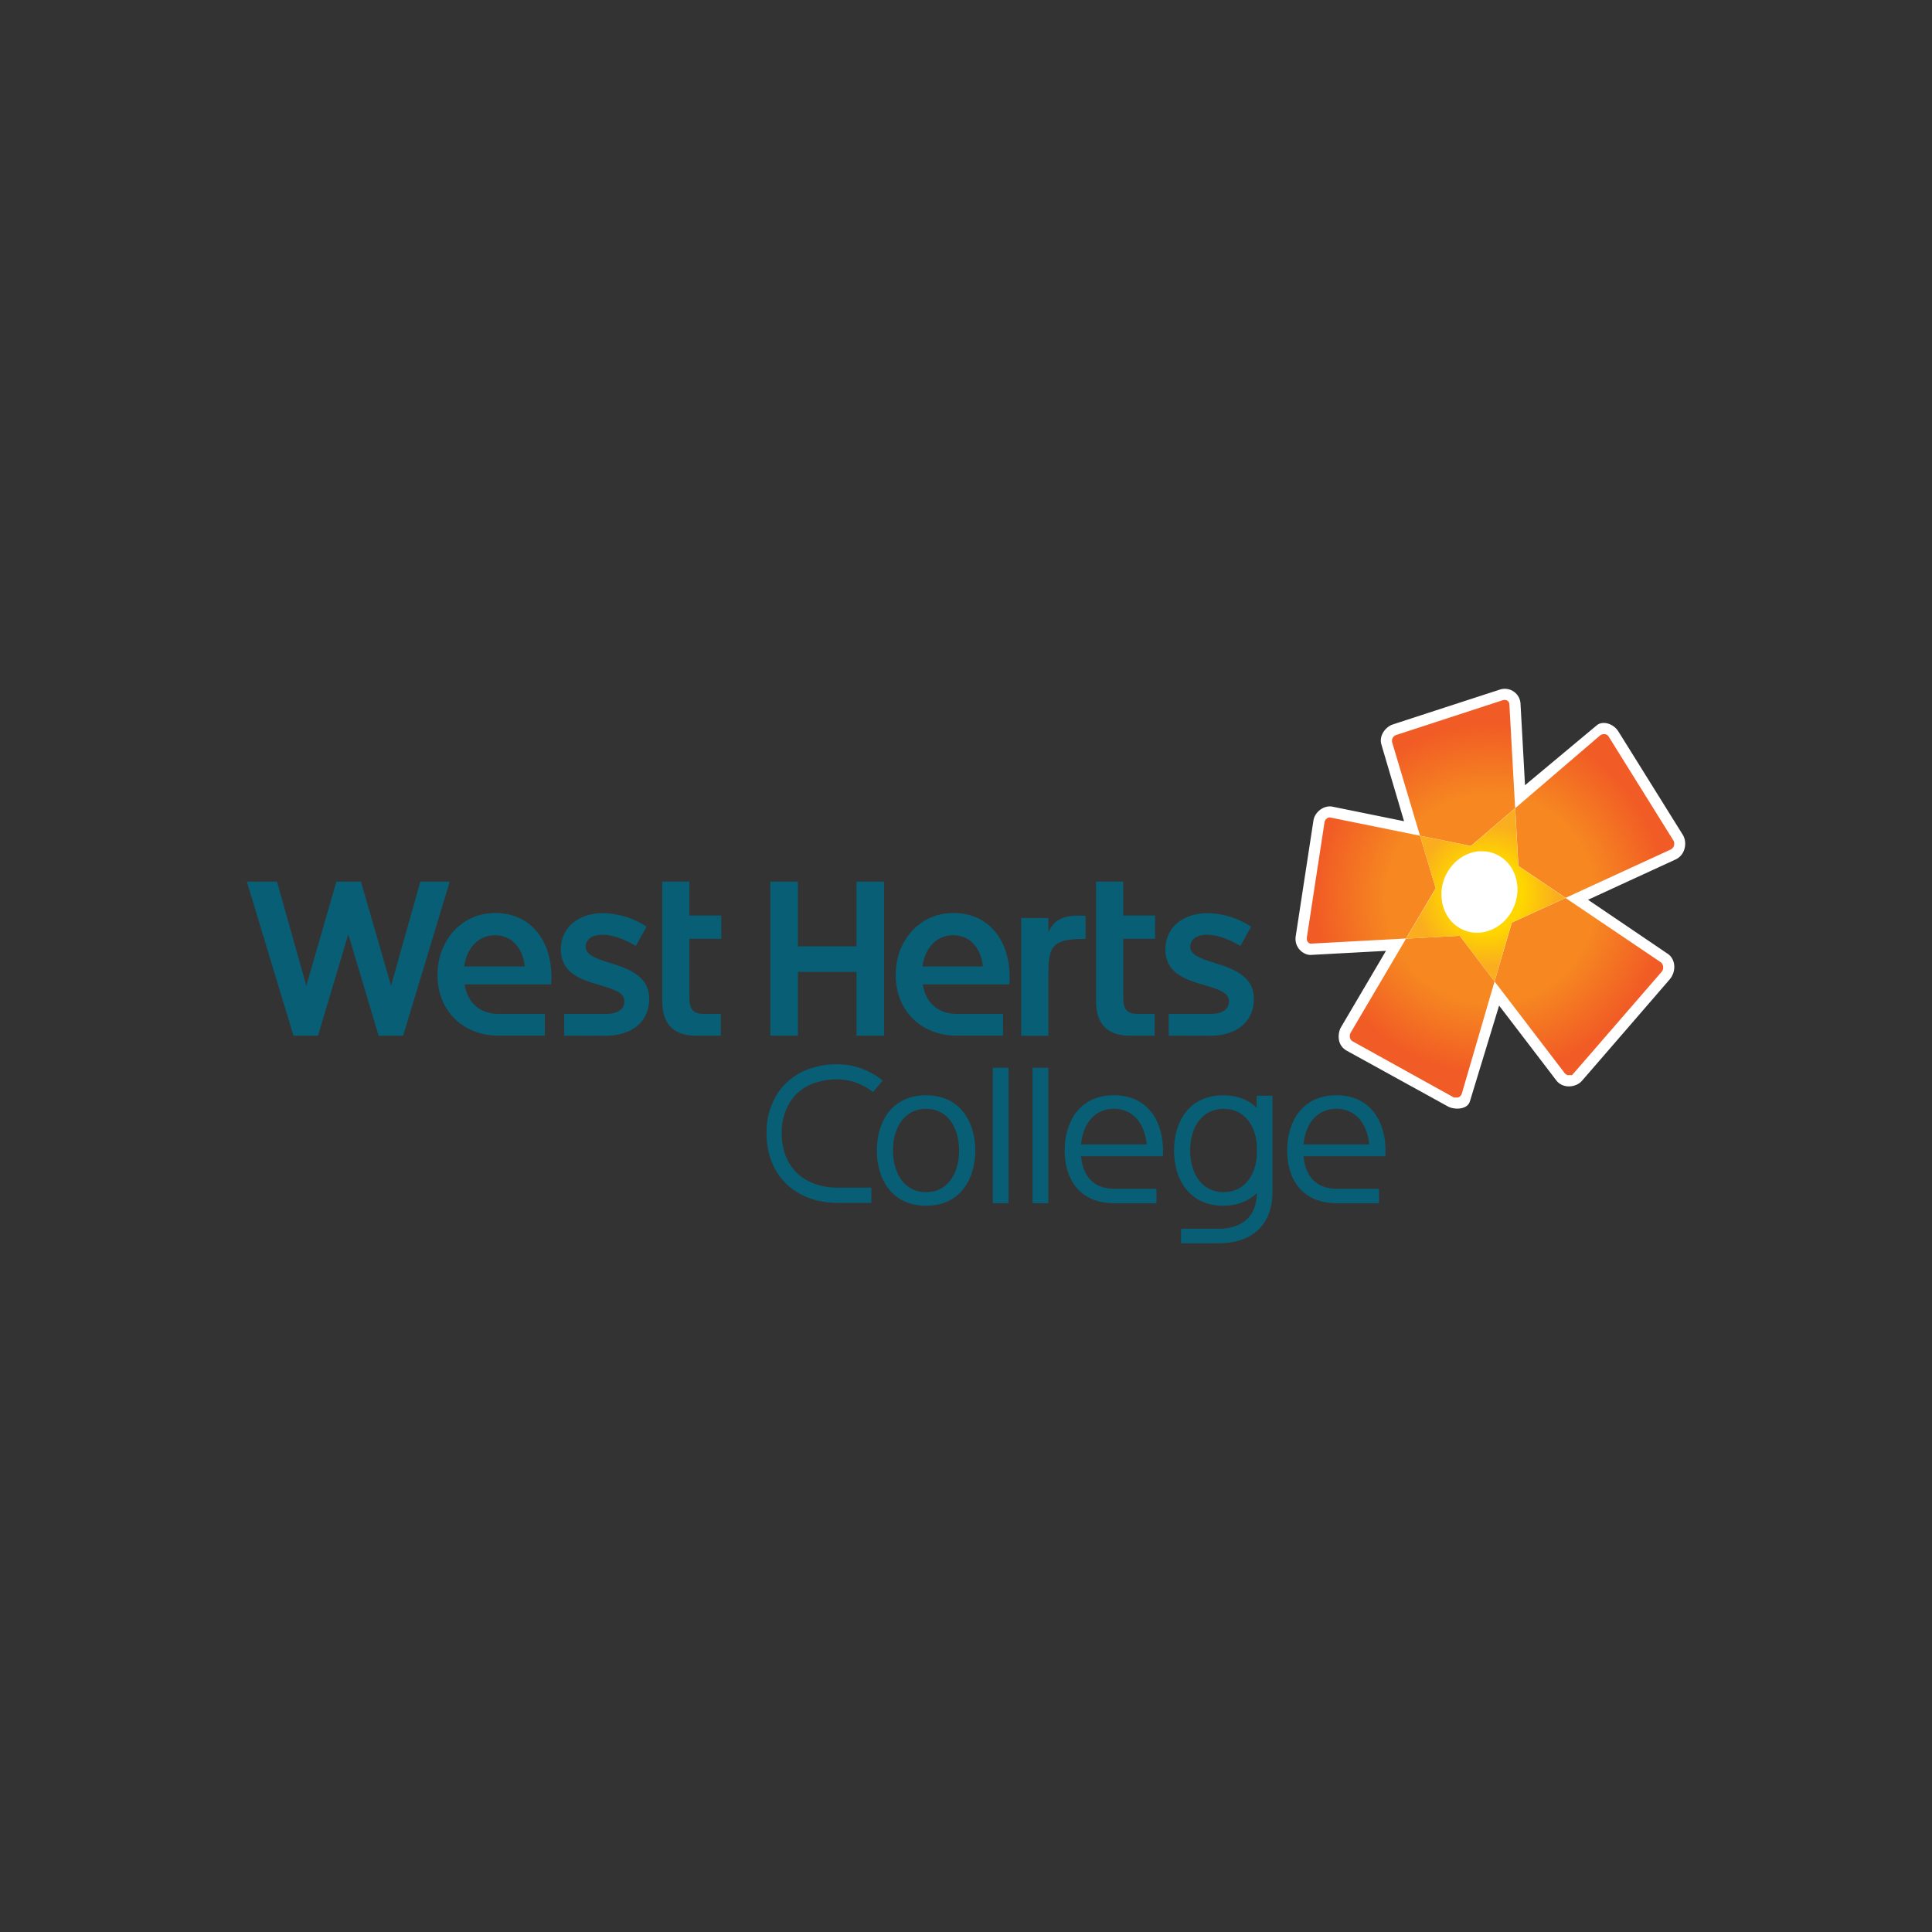 <svg id="Layer_1" data-name="Layer 1" xmlns="http://www.w3.org/2000/svg" xmlns:xlink="http://www.w3.org/1999/xlink" viewBox="0 0 1000 1000"><rect x="0" y="0" width="1000" height="1000" fill="#333333" stroke="none"/><defs><style>.cls-1{fill:#075e75;}.cls-2{fill:#fff;}.cls-3{fill:url(#radial-gradient);}.cls-4{fill:url(#radial-gradient-2);}</style><radialGradient id="radial-gradient" cx="771.44" cy="10810.86" r="99.11" gradientTransform="matrix(1, 0, 0, -1, 0, 11276.11)" gradientUnits="userSpaceOnUse"><stop offset="0.55" stop-color="#f68721"/><stop offset="0.92" stop-color="#f15b25"/></radialGradient><radialGradient id="radial-gradient-2" cx="769.01" cy="10812.93" r="43.09" gradientTransform="matrix(1, 0, 0, -1, 0, 11276.11)" gradientUnits="userSpaceOnUse"><stop offset="0.45" stop-color="#fed600"/><stop offset="0.86" stop-color="#faad1e"/></radialGradient></defs><polygon class="cls-1" points="164.59 536.08 180.28 483.59 195.97 536.08 208.66 536.08 232.78 456.34 217.55 456.34 202.4 510.22 186.84 456.34 174.1 456.34 158.55 510.22 143.39 456.34 127.77 456.34 151.9 536.08 164.59 536.08"/><path class="cls-1" d="M285.43,505.57c0-17.66-9.81-33-29.21-33-17.42,0-29.77,14.4-29.77,31.94v.23c0,18.93,13.79,31.32,31.45,31.32H282V524.8H258c-9,0-16-5.29-17.55-15.28H285.2C285.31,508.13,285.43,506.85,285.43,505.57Zm-45.14-5.34c1.28-9.52,7.28-16.15,15.82-16.15,9.23,0,14.55,7.09,15.48,16.15Z"/><path class="cls-1" d="M292,536.07V524.8h21.63c6,0,9.53-2.34,9.53-6.41v-.23c0-4.76-6.51-6.38-13.71-8.59-9.06-2.56-19.17-6.27-19.17-18v-.23c0-11.62,9.65-18.7,21.84-18.7a42.46,42.46,0,0,1,22.53,7l-5.57,10c-5.92-3.61-12.2-5.81-17.3-5.81-5.47,0-8.61,2.55-8.61,6.15v.24c0,4.41,6.63,6.27,13.83,8.59,8.94,2.79,19,6.85,19,17.89v.23c0,12.9-10,19.19-22.76,19.19Z"/><path class="cls-1" d="M342.77,518.09V456.33h14.06v17.53h16.49v12.08H356.83v29.94c0,5.83,1.22,8.92,7.55,8.92h8.71v11.29H360.43C350.09,536.09,342.77,531.56,342.77,518.09Z"/><path class="cls-1" d="M398.72,456.34H413v33.51h30.32V456.34h14.29v79.74H443.33v-33H413v33H398.72Z"/><path class="cls-1" d="M522.59,505.57c0-17.66-9.81-33-29.2-33-17.43,0-29.78,14.4-29.78,31.94v.23c0,18.93,13.8,31.32,31.46,31.32h24.09V524.8h-24c-9,0-16-5.29-17.54-15.28h44.78c.11-1.39.23-2.67.23-3.95Zm-45.13-5.34c1.27-9.52,7.27-16.15,15.82-16.15,9.23,0,14.54,7.09,15.47,16.15Z"/><path class="cls-1" d="M528.57,475.16h14.06v7.44c3.17-7.26,8.44-9.08,19.25-8.62v12h-.82c-18,0-18.43,5-18.43,20.92v29.22H528.57V475.16Z"/><path class="cls-1" d="M567.32,518.09V456.33h14.06v17.53h16.49v12.08H581.38v29.94c0,5.83,1.22,8.92,7.55,8.92h8.71v11.29H585C574.64,536.09,567.32,531.56,567.32,518.09Z"/><path class="cls-1" d="M604.93,536.07V524.8h21.63c6,0,9.53-2.34,9.53-6.41v-.23c0-4.76-6.51-6.38-13.71-8.59-9.06-2.56-19.17-6.27-19.17-18v-.23c0-11.62,9.65-18.7,21.84-18.7a42.46,42.46,0,0,1,22.53,7l-5.57,10c-5.92-3.61-12.2-5.81-17.31-5.81-5.46,0-8.6,2.55-8.6,6.15v.24c0,4.41,6.63,6.27,13.83,8.59,8.94,2.79,19.05,6.85,19.05,17.89v.23c0,12.9-10,19.19-22.77,19.19Z"/><path class="cls-1" d="M451,622.61H433.35c-10.52,0-20-3.54-26.59-10.06s-10-15.64-10-25.82a37.61,37.61,0,0,1,5.56-20.56,32.12,32.12,0,0,1,16.25-12.82,43.24,43.24,0,0,1,14.95-2.5,37.16,37.16,0,0,1,16.7,4.13,35,35,0,0,1,6.65,4.28l-5,6a27.71,27.71,0,0,0-5.18-3.31,29.3,29.3,0,0,0-13.15-3.28,35.37,35.37,0,0,0-12.23,2,24.09,24.09,0,0,0-12.35,9.67,29.79,29.79,0,0,0-4.33,16.34c0,8.29,2.64,15.28,7.67,20.25s12.54,7.8,21.08,7.8H451Z"/><path class="cls-1" d="M479.32,566.92c17.66,0,25.47,13.7,25.47,28.57s-7.81,28.59-25.47,28.59-25.47-13.7-25.47-28.59S461.66,566.92,479.32,566.92Zm0,50.14c11.13,0,17.11-9.61,17.11-21.56s-6-21.57-17.11-21.57-17.11,9.62-17.11,21.57S468.18,617.06,479.32,617.06Z"/><path class="cls-1" d="M513.85,552.67H522v70.1h-8.15Z"/><path class="cls-1" d="M534.47,552.67h8.15v70.1h-8.15Z"/><path class="cls-1" d="M576.54,566.89c-17.66,0-25.48,13.7-25.48,28.58s7.82,27.3,25.48,27.3h22.05V615.3H576.54c-10.21,0-16.07-6.32-17-16.86h42.37v-.2c.05-.92.09-1.84.09-2.77C602,580.59,594.19,566.89,576.54,566.89Zm-17,25.47c1-10.47,6.82-18.46,17-18.46s16,8,17,18.44Z"/><path class="cls-1" d="M650.46,567.11v6.27c-4.1-4-9.82-6.46-17.31-6.46-17.66,0-25.48,13.7-25.48,28.57s7.82,28.59,25.48,28.59c7.54,0,13.29-2.52,17.4-6.55-.2,12.48-8,18.48-19.88,18.48H611.31v7.5h19.47c8.68,0,16-2.44,20.85-7.31,4.44-4.44,7-10.9,7-19.36V567.11Zm-17.08,49.95c-11.3,0-17.35-9.61-17.35-21.56s6.05-21.57,17.35-21.57c10.09,0,16,7.69,17.12,17.85l0,7.22c-1.08,10.26-7,18.06-17.15,18.06Z"/><path class="cls-1" d="M691.7,566.89c-17.66,0-25.47,13.7-25.47,28.58s7.81,27.3,25.47,27.3h22.06V615.3H691.7c-10.2,0-16.07-6.32-17-16.86h42.35v-.2c.06-.92.09-1.84.09-2.77C717.16,580.59,709.35,566.89,691.7,566.89Zm-17,25.47c.95-10.47,6.81-18.46,17-18.46s16,8,17,18.44l-33.94,0Z"/><path class="cls-2" d="M749.75,572.87,697.36,544C691,540.62,693,533.52,694,531.85l23.38-39.69-38.92,2.11c-3.52.17-8.78-3.6-7.78-9.83.15-.93,8.88-57.92,9.15-59.72.62-4.26,5.26-8.12,9.91-7.18l37,7.52S716.86,391.7,715,385.31c-1.37-4.69,2.35-9.13,5.8-10.29,3.74-1.25,53.63-17.47,55.76-18.16A8.15,8.15,0,0,1,787,364c.08,1.14,2.34,42.42,2.34,42.42l37.14-31c3-2.49,8.43-1,11.07,3,.66,1,31.85,51.11,33.4,53.57,2.52,4,1.42,10.49-3.64,12.86l-45.36,20.87s39.35,26.65,41.32,28c3.89,2.65,4.6,8.84,1,13.15-1,1.21-43.38,50.18-45.5,52.61-3,3.39-9.84,4.28-13.33-.38-1.87-2.5-29.51-38.61-29.51-38.61S761.25,568.66,760.84,570c-1.43,4.72-8.46,4.27-11.09,2.84Z"/><path class="cls-3" d="M778.77,362.29H779l.27,0,.26.06.25.09.24.11c.07,0,.14.09.21.15a1.16,1.16,0,0,1,.21.16l.19.18.16.21.15.23.12.24c0,.09.07.18.1.27a2.29,2.29,0,0,1,.07.28l3,54h0l-22.89,19.6L735,432.58,720.51,384a2.68,2.68,0,0,1,0-.57,2.64,2.64,0,0,1,0-.28,2.93,2.93,0,0,1,0-.29c0-.09.05-.18.07-.27a2,2,0,0,1,.1-.26,2,2,0,0,1,.11-.26l.14-.25.17-.24.17-.22.2-.2a1.8,1.8,0,0,1,.2-.19l.24-.17a1.58,1.58,0,0,1,.24-.15l.26-.13.27-.1,55.17-18,.22-.07.23-.05.22,0,.21,0M830.2,380H830l-.25,0-.24.05-.24.05-.23.09-.24.1-.23.12-.22.13-44.07,37.77v0l1.65,29.9,24.42,16.52,54.61-25.13.29-.2.26-.22.23-.24a2.47,2.47,0,0,0,.21-.27l.19-.27.15-.29a1.88,1.88,0,0,0,.12-.3c0-.11.07-.21.1-.31s0-.21.06-.32l0-.32a1.71,1.71,0,0,0,0-.32,1.73,1.73,0,0,0,0-.32,1.65,1.65,0,0,0-.06-.32c0-.11-.06-.21-.1-.32s-.08-.2-.13-.3a2.69,2.69,0,0,0-.16-.29l-33.48-53.74c-.05-.07-.09-.14-.14-.2l-.15-.19-.17-.16a1.22,1.22,0,0,0-.17-.15l-.2-.14-.2-.13-.21-.1-.22-.08-.23-.06-.22-.05-.24,0-.24,0m-19.92,84.79-27.81,12.78v0l-2.73,9.33L773.59,508,810,555.62l.16.15.17.13.16.13.16.11.18.1.17.09.19.07.18.07.18,0,.19,0,.19,0h.8l.16,0,.12,0,.12,0,.12,0,.12,0,.12,0,.11-.05.12,0a.24.24,0,0,1,.11-.06l.11-.08L814,556l.11-.08.11-.08.1-.08a.47.47,0,0,1,.1-.1l.09-.1.09-.1L860,503.07a3.11,3.11,0,0,0,.23-.28,1.75,1.75,0,0,0,.18-.29,1.82,1.82,0,0,0,.16-.31c.05-.11.09-.21.13-.32s.06-.22.08-.32a2,2,0,0,0,.06-.34,1.94,1.94,0,0,0,0-.34,1.82,1.82,0,0,0,0-.33,3.31,3.31,0,0,0,0-.33c0-.12,0-.23-.08-.34l-.09-.32c0-.1-.09-.2-.13-.31l-.17-.3a2.4,2.4,0,0,0-.19-.29l-.22-.27-.26-.25L810.3,464.77Zm-54.75,19.61L773.58,508l-17,58.25a1.74,1.74,0,0,1-.1.19l-.09.18a1.63,1.63,0,0,1-.11.17l-.1.16c0,.06-.09.11-.13.16a.86.86,0,0,1-.13.14.86.86,0,0,1-.13.14l-.14.12-.15.11-.16.11-.15.09-.16.09-.16.07-.17.06-.17.05-.17,0-.12,0-.11,0h-.47l-.11,0h-.13l-.11,0-.13,0-.11,0-.11,0-.12,0-.12,0-.11-.05-.11,0L700.12,539l-.25-.16-.22-.17-.21-.2-.19-.22-.16-.24c-.05-.09-.09-.17-.13-.26l-.12-.27-.09-.29c0-.09,0-.19-.07-.29s0-.2,0-.3a3,3,0,0,1,0-.31c0-.1,0-.2,0-.3s0-.21,0-.31,0-.21.07-.32,0-.2.08-.31.08-.2.13-.3l28.8-48.89,27.79-1.5m-67.09-61.25h-.21l-.19,0-.21,0-.2.06-.19.07-.19.09-.2.1-.17.11-.18.13a1.14,1.14,0,0,0-.16.15l-.17.15-.15.18c-.05.05-.09.11-.14.17l-.13.19c0,.06-.07.13-.12.2s-.07.13-.1.2-.06.15-.08.22l-.08.23-.06.23c0,.07,0,.15,0,.23l-9.1,59.39a1.71,1.71,0,0,0,0,.31c0,.1,0,.2,0,.3a2.83,2.83,0,0,0,0,.29,1.37,1.37,0,0,0,0,.28l.06.28.09.26c0,.08.07.16.12.25a1.71,1.71,0,0,0,.13.23l.15.21.18.19.18.17.21.15.22.12.24.1.25.07.26,0,49.25-2.66,15.34-26L735,432.57l-46.51-9.44"/><path class="cls-4" d="M784.23,418.33l-22.88,19.61L735,432.58l8.13,27.28-15.34,26h0l27.78-1.5L773.58,508l6.16-21.12,2.74-9.33h0l27.8-12.79-24.4-16.51h0l-1.65-29.9v0"/><path class="cls-2" d="M767,440.6c-.41,0-.82,0-1.24,0s-.84.08-1.25.13-.84.14-1.26.23-.85.18-1.27.3c-.66.19-1.3.4-1.93.65a19.1,19.1,0,0,0-1.84.83,18.51,18.51,0,0,0-1.73,1c-.56.36-1.11.75-1.63,1.16s-1,.84-1.51,1.29-1,.93-1.39,1.43-.86,1-1.26,1.55-.77,1.09-1.12,1.65-.68,1.16-1,1.76-.58,1.21-.83,1.83-.47,1.26-.67,1.9a18.94,18.94,0,0,0-.5,2c-.08.37-.15.75-.21,1.13s-.12.75-.16,1.14-.07.76-.09,1.15,0,.78,0,1.16,0,.61,0,.91,0,.61.06.92.05.61.09.92.07.61.12.91c.12.7.26,1.39.44,2.05a19.92,19.92,0,0,0,.61,1.94,18.68,18.68,0,0,0,.79,1.83,18.37,18.37,0,0,0,2,3.29c.39.51.8,1,1.23,1.45s.9.89,1.36,1.3,1,.79,1.48,1.15a18.31,18.31,0,0,0,1.59,1,18.79,18.79,0,0,0,3.46,1.45,16.49,16.49,0,0,0,1.84.46c.27.05.53.09.8.12l.8.1.82.05c.27,0,.55,0,.82,0l1.15,0c.39,0,.77-.05,1.15-.1l1.17-.18c.39-.07.79-.16,1.17-.26a19.44,19.44,0,0,0,2-.61c.65-.24,1.28-.51,1.9-.81a21.55,21.55,0,0,0,3.5-2.17c.55-.41,1.07-.85,1.58-1.31s1-.95,1.44-1.47a20.23,20.23,0,0,0,1.32-1.59c.41-.55.8-1.12,1.16-1.71a20.11,20.11,0,0,0,1-1.82c.32-.62.6-1.26.86-1.9a20.11,20.11,0,0,0,.68-2c.2-.67.37-1.36.51-2,.07-.37.13-.74.19-1.1s.1-.75.14-1.12.06-.75.08-1.12,0-.75,0-1.13,0-.67,0-1,0-.67-.07-1-.07-.67-.12-1-.1-.67-.16-1c-.14-.71-.3-1.4-.5-2.07a17.4,17.4,0,0,0-.68-2c-.26-.64-.54-1.25-.85-1.84s-.65-1.15-1-1.7-.74-1.06-1.15-1.56-.85-1-1.3-1.4a15.4,15.4,0,0,0-1.42-1.26,18.36,18.36,0,0,0-1.52-1.1c-.52-.33-1.07-.64-1.62-.92s-1.13-.52-1.71-.74-1.18-.41-1.78-.57-1.23-.28-1.85-.38l-.68-.08c-.22,0-.44-.05-.67-.06l-.69,0H767"/></svg>